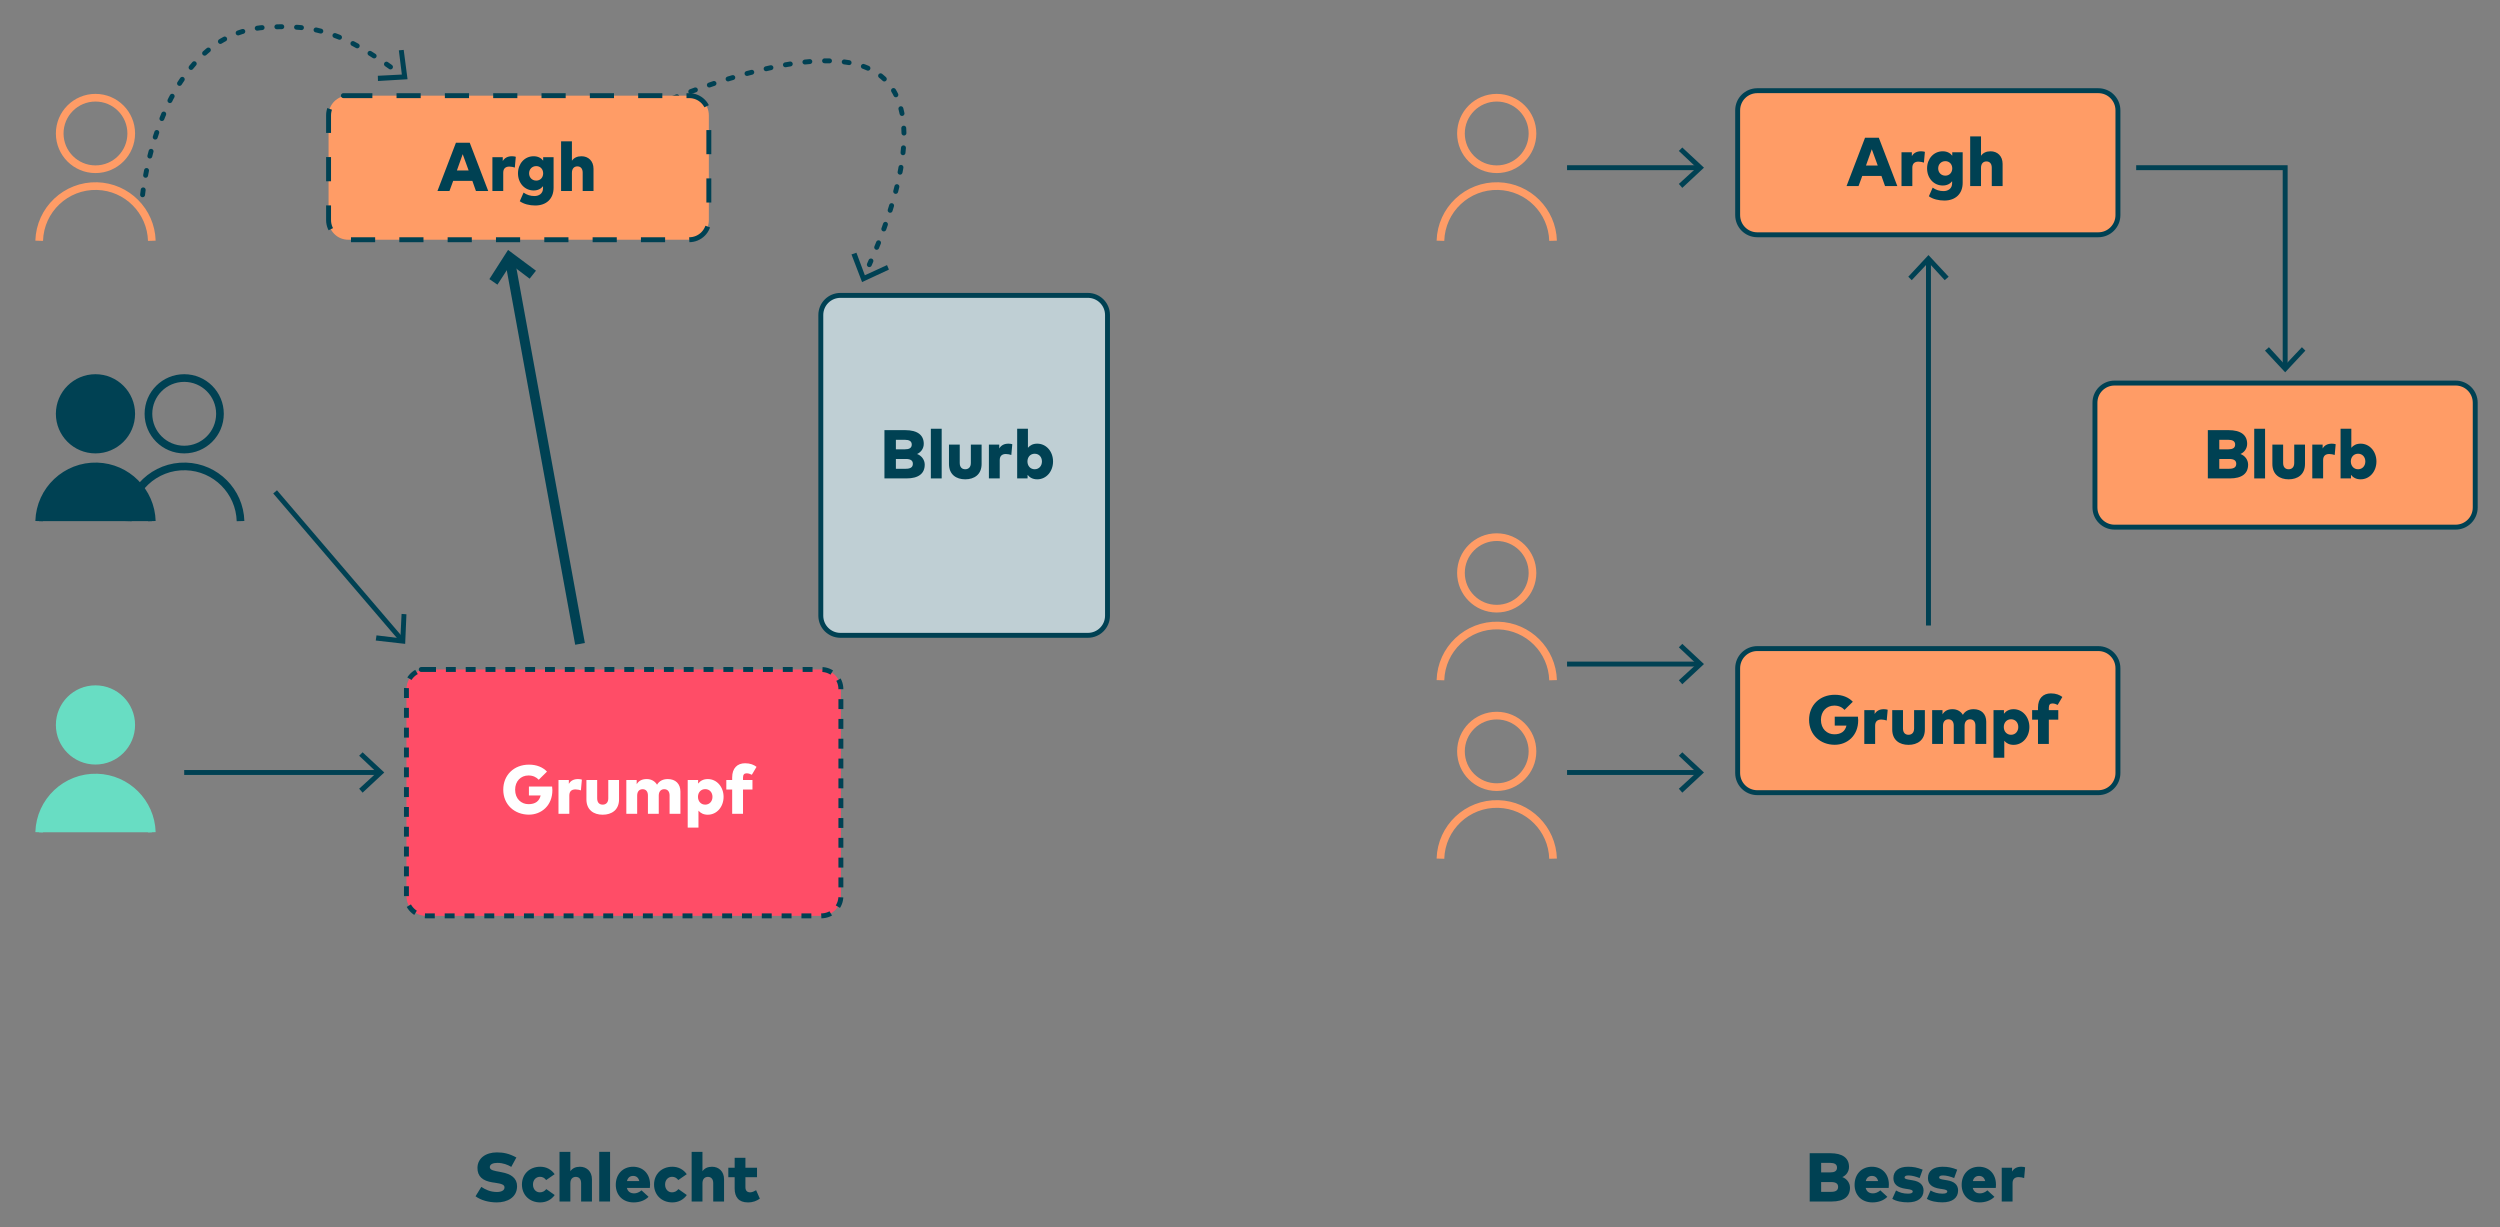 <?xml version="1.0" encoding="UTF-8" standalone="no"?>
<svg
   xmlns:dc="http://purl.org/dc/elements/1.1/"
   xmlns:cc="http://creativecommons.org/ns#"
   xmlns:rdf="http://www.w3.org/1999/02/22-rdf-syntax-ns#"
   xmlns:svg="http://www.w3.org/2000/svg"
   xmlns="http://www.w3.org/2000/svg"
   viewBox="0 0 676.631 332.189"
   height="332.189"
   width="676.631"
   xml:space="preserve"
   id="svg2"
   version="1.1"><rect x="0" y="0" width="676.631" height="332.189" fill="#808080" stroke="none"/><defs
     id="defs6"><clipPath
       id="clipPath18"
       clipPathUnits="userSpaceOnUse"><path
         id="path16"
         d="M 0,249.142 H 507.473 V 0 H 0 Z" /></clipPath><clipPath
       id="clipPath30"
       clipPathUnits="userSpaceOnUse"><path
         id="path28"
         d="M 0,249.142 H 507.473 V 0 H 0 Z" /></clipPath><clipPath
       id="clipPath46"
       clipPathUnits="userSpaceOnUse"><path
         id="path44"
         d="M 0,249.142 H 507.473 V 0 H 0 Z" /></clipPath><clipPath
       id="clipPath68"
       clipPathUnits="userSpaceOnUse"><path
         id="path66"
         d="" /></clipPath></defs><g
     transform="matrix(1.333,0,0,-1.333,0,332.189)"
     id="g10"><g
       id="g12"><g
         clip-path="url(#clipPath18)"
         id="g14"><g
           transform="translate(62.578,226.179)"
           id="g20" /></g></g><g
       transform="translate(62.577,226.179)"
       id="g22" /><g
       id="g24"><g
         clip-path="url(#clipPath30)"
         id="g26"><g
           transform="translate(24.971,210.32)"
           id="g32" /><g
           transform="translate(166.656,189.26)"
           id="g34" /><g
           transform="translate(87.522,114.488)"
           id="g36" /></g></g><g
       transform="translate(87.522,114.488)"
       id="g38" /><g
       id="g40"><g
         clip-path="url(#clipPath46)"
         id="g42"><g
           transform="translate(129.101,226.179)"
           id="g48"><path
             id="path50"
             style="fill:none;stroke:#004153;stroke-width:1;stroke-linecap:round;stroke-linejoin:round;stroke-miterlimit:10;stroke-dasharray:1, 3;stroke-dashoffset:0;stroke-opacity:1"
             d="M 0,0 C 15.891,6.811 35.859,13.452 46.394,9.478 60.812,4.04 52.471,-19.363 47.408,-30.707" /></g><g
           transform="translate(174.331,190.97)"
           id="g52" /><g
           transform="translate(107.622,200.231)"
           id="g54" /><g
           transform="translate(107.622,200.231)"
           id="g56" /><g
           transform="translate(353.814,229.167)"
           id="g58"><path
             id="path60"
             style="fill:#fde5d7;fill-opacity:1;fill-rule:nonzero;stroke:#000000;stroke-width:1;stroke-linecap:round;stroke-linejoin:round;stroke-miterlimit:10;stroke-dasharray:none;stroke-opacity:1"
             d="" /></g><g
           id="g62"><g
             clip-path="url(#clipPath68)"
             id="g64"><g
               transform="translate(381.021,218.041)"
               id="g70"><path
                 id="path72"
                 style="fill:#000000;fill-opacity:1;fill-rule:nonzero;stroke:none"
                 d="m 0,0 -1.781,-4.407 h 3.55 z m 0.729,1.131 3.691,-9.1 H 3.198 L 2.197,-5.486 H -2.21 l -1.001,-2.483 h -1.183 l 3.692,9.1 z" /></g><g
               transform="translate(389.653,216.377)"
               id="g74"><path
                 id="path76"
                 style="fill:#000000;fill-opacity:1;fill-rule:nonzero;stroke:none"
                 d="M 0,0 C 0.451,0 0.828,-0.065 1.132,-0.195 L 0.871,-1.248 c -0.303,0.165 -0.654,0.247 -1.053,0.247 -0.476,0 -0.864,-0.171 -1.163,-0.514 -0.299,-0.342 -0.449,-0.795 -0.449,-1.358 v -3.432 h -1.065 v 6.175 h 1.052 V -0.949 C -1.356,-0.316 -0.754,0 0,0" /></g><g
               transform="translate(394.697,215.376)"
               id="g78"><path
                 id="path80"
                 style="fill:#000000;fill-opacity:1;fill-rule:nonzero;stroke:none"
                 d="m 0,0 c -0.624,0 -1.129,-0.206 -1.515,-0.618 -0.385,-0.411 -0.578,-0.925 -0.578,-1.54 0,-0.615 0.193,-1.134 0.578,-1.554 0.386,-0.42 0.891,-0.63 1.515,-0.63 0.606,0 1.107,0.208 1.502,0.624 0.394,0.416 0.591,0.936 0.591,1.56 0,0.615 -0.197,1.129 -0.591,1.54 C 1.107,-0.206 0.606,0 0,0 m -0.117,1.001 c 0.901,0 1.607,-0.325 2.119,-0.975 v 0.845 h 1.066 v -5.746 c 0,-0.988 -0.299,-1.757 -0.897,-2.308 -0.598,-0.55 -1.396,-0.825 -2.392,-0.825 -1.057,0 -1.916,0.269 -2.574,0.806 l 0.455,0.858 c 0.676,-0.468 1.382,-0.702 2.119,-0.702 0.676,0 1.215,0.186 1.618,0.559 0.404,0.373 0.605,0.897 0.605,1.573 v 0.546 C 1.499,-5.01 0.793,-5.33 -0.117,-5.33 c -0.884,0 -1.616,0.294 -2.196,0.884 -0.582,0.589 -0.872,1.352 -0.872,2.288 0,0.927 0.29,1.685 0.872,2.275 0.58,0.589 1.312,0.884 2.196,0.884" /></g><g
               transform="translate(401.066,219.431)"
               id="g82"><path
                 id="path84"
                 style="fill:#000000;fill-opacity:1;fill-rule:nonzero;stroke:none"
                 d="m 0,0 v -3.978 c 0.442,0.615 1.114,0.923 2.016,0.923 0.762,0 1.381,-0.227 1.858,-0.682 C 4.351,-4.192 4.59,-4.789 4.59,-5.525 V -9.36 H 3.523 v 3.484 c 0,0.572 -0.149,1.019 -0.448,1.339 -0.299,0.321 -0.718,0.481 -1.255,0.481 -0.511,0 -0.942,-0.169 -1.293,-0.507 C 0.176,-4.901 0,-5.347 0,-5.902 V -9.36 H -1.065 V 0 Z" /></g></g></g><g
           transform="translate(426.03,170.898)"
           id="g86" /><g
           transform="translate(426.03,170.898)"
           id="g88" /><g
           transform="translate(353.814,118.457)"
           id="g90" /><g
           transform="translate(28.948,209.658)"
           id="g92"><path
             id="path94"
             style="fill:none;stroke:#004153;stroke-width:1;stroke-linecap:round;stroke-linejoin:round;stroke-miterlimit:10;stroke-dasharray:1, 3;stroke-dashoffset:0;stroke-opacity:1"
             d="m 0,0 c 0,0 3.206,32.532 24.945,34 10.616,0.717 16.238,-1.519 26.35,-8.721" /></g><g
           transform="translate(91.219,227.319)"
           id="g96" /><g
           transform="translate(91.219,227.319)"
           id="g98" /><g
           transform="translate(303.895,229.365)"
           id="g100"><path
             id="path102"
             style="fill:none;stroke:#ff9c66;stroke-width:1.557;stroke-linecap:butt;stroke-linejoin:miter;stroke-miterlimit:10;stroke-dasharray:none;stroke-opacity:1"
             d="m 0,0 c 4.011,0 7.262,-3.251 7.262,-7.262 0,-4.011 -3.251,-7.262 -7.262,-7.262 -4.011,0 -7.262,3.251 -7.262,7.262 C -7.262,-3.251 -4.011,0 0,0 Z" /></g><g
           transform="translate(292.467,200.317)"
           id="g104"><path
             id="path106"
             style="fill:none;stroke:#ff9c66;stroke-width:1.557;stroke-linecap:butt;stroke-linejoin:miter;stroke-miterlimit:10;stroke-dasharray:none;stroke-opacity:1"
             d="M 0,0 C 0.184,6.314 5.453,11.284 11.767,11.1 17.822,10.923 22.69,6.055 22.867,0" /></g><g
           transform="translate(303.895,140.143)"
           id="g108"><path
             id="path110"
             style="fill:none;stroke:#ff9c66;stroke-width:1.557;stroke-linecap:butt;stroke-linejoin:miter;stroke-miterlimit:10;stroke-dasharray:none;stroke-opacity:1"
             d="m 0,0 c 4.011,0 7.262,-3.251 7.262,-7.262 0,-4.011 -3.251,-7.262 -7.262,-7.262 -4.011,0 -7.262,3.251 -7.262,7.262 C -7.262,-3.251 -4.011,0 0,0 Z" /></g><g
           transform="translate(292.467,111.095)"
           id="g112"><path
             id="path114"
             style="fill:none;stroke:#ff9c66;stroke-width:1.557;stroke-linecap:butt;stroke-linejoin:miter;stroke-miterlimit:10;stroke-dasharray:none;stroke-opacity:1"
             d="M 0,0 C 0.184,6.314 5.453,11.284 11.767,11.1 17.822,10.923 22.69,6.055 22.867,0" /></g><g
           transform="translate(303.895,103.907)"
           id="g116"><path
             id="path118"
             style="fill:none;stroke:#ff9c66;stroke-width:1.557;stroke-linecap:butt;stroke-linejoin:miter;stroke-miterlimit:10;stroke-dasharray:none;stroke-opacity:1"
             d="m 0,0 c 4.011,0 7.262,-3.251 7.262,-7.262 0,-4.011 -3.251,-7.262 -7.262,-7.262 -4.011,0 -7.262,3.251 -7.262,7.262 C -7.262,-3.251 -4.011,0 0,0 Z" /></g><g
           transform="translate(292.467,74.859)"
           id="g120"><path
             id="path122"
             style="fill:none;stroke:#ff9c66;stroke-width:1.557;stroke-linecap:butt;stroke-linejoin:miter;stroke-miterlimit:10;stroke-dasharray:none;stroke-opacity:1"
             d="M 0,0 C 0.184,6.314 5.453,11.284 11.767,11.1 17.822,10.923 22.69,6.055 22.867,0" /></g><g
           transform="translate(429.347,171.428)"
           id="g124"><path
             id="path126"
             style="fill:#ff9c66;fill-opacity:1;fill-rule:nonzero;stroke:none"
             d="m 0,0 h 69.232 c 2.208,0 3.99,-1.782 3.99,-3.989 v -21.277 c 0,-2.208 -1.782,-3.99 -3.99,-3.99 H 0 c -2.207,0 -3.989,1.782 -3.989,3.99 V -3.989 C -3.989,-1.782 -2.207,0 0,0" /></g><g
           transform="translate(429.347,171.428)"
           id="g128"><path
             id="path130"
             style="fill:none;stroke:#004153;stroke-width:1;stroke-linecap:butt;stroke-linejoin:miter;stroke-miterlimit:10;stroke-dasharray:none;stroke-opacity:1"
             d="m 0,0 h 69.232 c 2.208,0 3.99,-1.782 3.99,-3.989 v -21.277 c 0,-2.208 -1.782,-3.99 -3.99,-3.99 H 0 c -2.207,0 -3.989,1.782 -3.989,3.99 V -3.989 C -3.989,-1.782 -2.207,0 0,0 Z" /></g><g
           transform="translate(450.603,156.014)"
           id="g132"><path
             id="path134"
             style="fill:#004153;fill-opacity:1;fill-rule:nonzero;stroke:none"
             d="m 0,0 v -1.989 h 2.018 c 0.896,0 1.428,0.28 1.428,1.009 C 3.446,-0.267 2.914,0 2.018,0 Z M 0,3.894 V 1.961 h 1.821 c 0.841,0 1.401,0.238 1.401,0.967 0,0.714 -0.56,0.966 -1.401,0.966 z m 1.877,1.961 c 2.479,0 3.782,-0.98 3.782,-2.773 C 5.659,2.115 5.085,1.358 4.301,1.009 5.169,0.7 5.855,-0.14 5.855,-1.148 5.855,-2.941 4.623,-3.95 2.13,-3.95 h -4.455 v 9.805 z" /></g><path
           id="path136"
           style="fill:#004153;fill-opacity:1;fill-rule:nonzero;stroke:none"
           d="M 459.899,152.064 H 457.7 v 10.086 h 2.199 z" /><g
           transform="translate(468.007,155.005)"
           id="g138"><path
             id="path140"
             style="fill:#004153;fill-opacity:1;fill-rule:nonzero;stroke:none"
             d="m 0,0 c 0,-2.157 -1.499,-3.123 -3.32,-3.123 -1.835,0 -3.306,0.966 -3.306,3.123 V 3.922 H -4.44 V 0.196 c 0,-0.868 0.461,-1.274 1.12,-1.274 0.644,0 1.134,0.406 1.134,1.274 V 3.922 H 0 Z" /></g><g
           transform="translate(474.236,159.011)"
           id="g142"><path
             id="path144"
             style="fill:#004153;fill-opacity:1;fill-rule:nonzero;stroke:none"
             d="m 0,0 -0.196,-2.185 c -0.294,0.098 -0.714,0.197 -1.107,0.197 -0.784,0 -1.246,-0.393 -1.246,-1.247 v -3.712 h -2.199 v 6.863 h 2.101 v -0.784 c 0.392,0.673 1.037,0.98 1.876,0.98 C -0.448,0.112 -0.168,0.057 0,0" /></g><g
           transform="translate(477.314,155.51)"
           id="g146"><path
             id="path148"
             style="fill:#004153;fill-opacity:1;fill-rule:nonzero;stroke:none"
             d="m 0,0 c 0,-0.911 0.603,-1.583 1.471,-1.583 0.883,0 1.471,0.687 1.471,1.583 0,0.896 -0.588,1.568 -1.471,1.568 C 0.603,1.568 0,0.91 0,0 m 5.197,0 c 0,-2.031 -1.373,-3.628 -3.208,-3.628 -0.925,0 -1.541,0.378 -1.961,0.91 V -3.446 H -2.087 V 6.64 H 0.099 V 2.773 c 0.42,0.504 1.008,0.84 1.89,0.84 1.835,0 3.208,-1.596 3.208,-3.613" /></g><g
           transform="translate(356.803,117.515)"
           id="g150"><path
             id="path152"
             style="fill:#ff9c66;fill-opacity:1;fill-rule:nonzero;stroke:none"
             d="m 0,0 h 69.232 c 2.208,0 3.99,-1.782 3.99,-3.989 v -21.277 c 0,-2.208 -1.782,-3.99 -3.99,-3.99 H 0 c -2.207,0 -3.989,1.782 -3.989,3.99 V -3.989 C -3.989,-1.782 -2.207,0 0,0" /></g><g
           transform="translate(356.803,117.515)"
           id="g154"><path
             id="path156"
             style="fill:none;stroke:#004153;stroke-width:1;stroke-linecap:butt;stroke-linejoin:miter;stroke-miterlimit:10;stroke-dasharray:none;stroke-opacity:1"
             d="m 0,0 h 69.232 c 2.208,0 3.99,-1.782 3.99,-3.989 v -21.277 c 0,-2.208 -1.782,-3.99 -3.99,-3.99 H 0 c -2.207,0 -3.989,1.782 -3.989,3.99 V -3.989 C -3.989,-1.782 -2.207,0 0,0 Z" /></g><g
           transform="translate(376.195,106.723)"
           id="g158"><path
             id="path160"
             style="fill:#004153;fill-opacity:1;fill-rule:nonzero;stroke:none"
             d="m 0,0 -1.681,-1.652 c -0.49,0.532 -1.176,0.868 -2.088,0.868 -1.568,0 -2.703,-1.177 -2.703,-2.886 0,-1.877 1.261,-2.941 2.718,-2.941 1.4,0 2.185,0.616 2.465,1.764 H -3.67 v 1.822 h 4.706 c 0.028,-0.252 0.057,-0.504 0.057,-0.743 0,-3.137 -2.241,-4.972 -4.763,-4.972 -2.914,0 -5.211,2.016 -5.211,5.07 0,2.97 2.171,5.085 5.225,5.085 C -2.102,1.415 -0.854,0.896 0,0" /></g><g
           transform="translate(383.277,105.098)"
           id="g162"><path
             id="path164"
             style="fill:#004153;fill-opacity:1;fill-rule:nonzero;stroke:none"
             d="m 0,0 -0.196,-2.185 c -0.294,0.098 -0.715,0.197 -1.107,0.197 -0.785,0 -1.247,-0.393 -1.247,-1.247 v -3.712 h -2.199 v 6.863 h 2.102 v -0.784 c 0.391,0.673 1.036,0.98 1.876,0.98 C -0.448,0.112 -0.168,0.057 0,0" /></g><g
           transform="translate(390.824,101.092)"
           id="g166"><path
             id="path168"
             style="fill:#004153;fill-opacity:1;fill-rule:nonzero;stroke:none"
             d="m 0,0 c 0,-2.157 -1.499,-3.123 -3.32,-3.123 -1.835,0 -3.306,0.966 -3.306,3.123 V 3.922 H -4.44 V 0.196 c 0,-0.868 0.461,-1.274 1.12,-1.274 0.644,0 1.134,0.406 1.134,1.274 V 3.922 H 0 Z" /></g><g
           transform="translate(403.286,102.662)"
           id="g170"><path
             id="path172"
             style="fill:#004153;fill-opacity:1;fill-rule:nonzero;stroke:none"
             d="m 0,0 v -4.511 h -2.199 v 3.726 c 0,0.812 -0.406,1.275 -1.093,1.275 -0.602,0 -1.106,-0.406 -1.106,-1.302 v -3.699 h -2.2 v 3.726 c 0,0.812 -0.406,1.275 -1.078,1.275 -0.616,0 -1.106,-0.406 -1.106,-1.302 v -3.699 h -2.199 v 6.864 h 2.1 V 1.498 c 0.435,0.729 1.121,1.051 2.045,1.051 0.897,0 1.667,-0.42 2.088,-1.149 0.462,0.785 1.232,1.149 2.185,1.149 C -0.994,2.549 0,1.583 0,0" /></g><g
           transform="translate(406.851,101.597)"
           id="g174"><path
             id="path176"
             style="fill:#004153;fill-opacity:1;fill-rule:nonzero;stroke:none"
             d="m 0,0 c 0,-0.911 0.603,-1.583 1.471,-1.583 0.883,0 1.47,0.687 1.47,1.583 0,0.896 -0.587,1.568 -1.47,1.568 C 0.603,1.568 0,0.91 0,0 m 5.196,0 c 0,-2.031 -1.372,-3.628 -3.207,-3.628 -0.883,0 -1.47,0.336 -1.891,0.826 V -6.248 H -2.087 V 3.417 H 0.028 V 2.689 C 0.448,3.222 1.064,3.613 1.989,3.613 3.824,3.613 5.196,2.017 5.196,0" /></g><g
           transform="translate(417.913,103.081)"
           id="g178"><path
             id="path180"
             style="fill:#004153;fill-opacity:1;fill-rule:nonzero;stroke:none"
             d="M 0,0 H -1.919 V -4.931 H -4.118 V 0 h -1.191 v 1.933 h 1.191 v 0.533 c 0,1.848 1.022,2.871 2.619,2.871 1.064,0 1.793,-0.322 2.325,-0.729 l -0.952,-1.61 c -0.336,0.168 -0.658,0.294 -1.079,0.294 -0.476,0 -0.714,-0.28 -0.714,-0.869 v -0.49 l 1.919,0 z" /></g><g
           transform="translate(356.803,230.791)"
           id="g182"><path
             id="path184"
             style="fill:#ff9c66;fill-opacity:1;fill-rule:nonzero;stroke:none"
             d="m 0,0 h 69.232 c 2.208,0 3.99,-1.782 3.99,-3.989 v -21.277 c 0,-2.208 -1.782,-3.99 -3.99,-3.99 H 0 c -2.207,0 -3.989,1.782 -3.989,3.99 V -3.989 C -3.989,-1.782 -2.207,0 0,0" /></g><g
           transform="translate(356.803,230.791)"
           id="g186"><path
             id="path188"
             style="fill:none;stroke:#004153;stroke-width:1;stroke-linecap:butt;stroke-linejoin:miter;stroke-miterlimit:10;stroke-dasharray:none;stroke-opacity:1"
             d="m 0,0 h 69.232 c 2.208,0 3.99,-1.782 3.99,-3.989 v -21.277 c 0,-2.208 -1.782,-3.99 -3.99,-3.99 H 0 c -2.207,0 -3.989,1.782 -3.989,3.99 V -3.989 C -3.989,-1.782 -2.207,0 0,0 Z" /></g><g
           transform="translate(378.872,215.6)"
           id="g190"><path
             id="path192"
             style="fill:#004153;fill-opacity:1;fill-rule:nonzero;stroke:none"
             d="M 0,0 H 2.382 L 1.177,3.307 Z M 6.359,-4.174 H 3.866 l -0.728,2.06 h -3.894 l -0.757,-2.06 H -3.95 l 3.754,9.806 h 2.801 z" /></g><g
           transform="translate(390.829,218.374)"
           id="g194"><path
             id="path196"
             style="fill:#004153;fill-opacity:1;fill-rule:nonzero;stroke:none"
             d="m 0,0 -0.196,-2.185 c -0.294,0.098 -0.715,0.197 -1.107,0.197 -0.785,0 -1.247,-0.393 -1.247,-1.247 v -3.712 h -2.199 v 6.863 h 2.102 v -0.784 c 0.391,0.673 1.036,0.98 1.876,0.98 C -0.448,0.112 -0.168,0.057 0,0" /></g><g
           transform="translate(393.529,215.012)"
           id="g198"><path
             id="path200"
             style="fill:#004153;fill-opacity:1;fill-rule:nonzero;stroke:none"
             d="m 0,0 c 0,-0.841 0.603,-1.471 1.457,-1.471 0.826,0 1.4,0.63 1.4,1.471 0,0.841 -0.574,1.471 -1.4,1.471 C 0.603,1.471 0,0.841 0,0 m 2.857,2.577 v 0.7 h 2.116 v -6.205 c 0,-2.255 -1.485,-3.599 -3.726,-3.599 -1.149,0 -2.325,0.28 -3.138,0.868 l 0.771,1.751 c 0.672,-0.477 1.4,-0.7 2.213,-0.7 0.896,0 1.736,0.49 1.736,1.583 v 0.42 C 2.424,-3.124 1.807,-3.474 0.925,-3.474 c -1.85,0 -3.18,1.527 -3.18,3.474 0,1.947 1.33,3.474 3.18,3.474 0.896,0 1.526,-0.365 1.932,-0.897" /></g><g
           transform="translate(402.223,217.576)"
           id="g202"><path
             id="path204"
             style="fill:#004153;fill-opacity:1;fill-rule:nonzero;stroke:none"
             d="m 0,0 c 0.435,0.616 1.093,0.91 1.947,0.91 1.373,0 2.438,-0.952 2.438,-2.549 v -4.51 H 2.186 v 3.725 c 0,0.813 -0.407,1.276 -1.08,1.276 C 0.49,-1.148 0,-1.555 0,-2.451 V -6.149 H -2.199 V 3.937 l 2.199,0 z" /></g><g
           transform="translate(344.873,215.157)"
           id="g206"><path
             id="path208"
             style="fill:none;stroke:#004153;stroke-width:1;stroke-linecap:butt;stroke-linejoin:miter;stroke-miterlimit:10;stroke-dasharray:none;stroke-opacity:1"
             d="M 0,0 H -26.7" /></g><g
           transform="translate(341.573,219.258)"
           id="g210"><path
             id="path212"
             style="fill:#004153;fill-opacity:1;fill-rule:nonzero;stroke:none"
             d="M 0,0 -0.7,-0.7 2.9,-4.1 -0.7,-7.4 0,-8.2 4.4,-4.1 Z" /></g><g
           transform="translate(391.556,196.318)"
           id="g214"><path
             id="path216"
             style="fill:none;stroke:#004153;stroke-width:1;stroke-linecap:butt;stroke-linejoin:miter;stroke-miterlimit:10;stroke-dasharray:none;stroke-opacity:1"
             d="M 0,0 V -74.118" /></g><g
           transform="translate(387.456,193.018)"
           id="g218"><path
             id="path220"
             style="fill:#004153;fill-opacity:1;fill-rule:nonzero;stroke:none"
             d="M 0,0 0.7,-0.7 4.1,2.9 7.4,-0.7 8.2,0 4.1,4.4 Z" /></g><g
           transform="translate(433.731,215.157)"
           id="g222"><path
             id="path224"
             style="fill:none;stroke:#004153;stroke-width:1;stroke-linecap:butt;stroke-linejoin:miter;stroke-miterlimit:10;stroke-dasharray:none;stroke-opacity:1"
             d="M 0,0 H 30.25 V -40.556" /></g><g
           transform="translate(468.081,178.008)"
           id="g226"><path
             id="path228"
             style="fill:#004153;fill-opacity:1;fill-rule:nonzero;stroke:none"
             d="M 0,0 -0.7,0.7 -4.1,-2.9 -7.4,0.7 -8.2,0 -4.1,-4.4 Z" /></g><g
           transform="translate(344.873,114.373)"
           id="g230"><path
             id="path232"
             style="fill:none;stroke:#004153;stroke-width:1;stroke-linecap:butt;stroke-linejoin:miter;stroke-miterlimit:10;stroke-dasharray:none;stroke-opacity:1"
             d="M 0,0 H -26.7" /></g><g
           transform="translate(341.573,118.473)"
           id="g234"><path
             id="path236"
             style="fill:#004153;fill-opacity:1;fill-rule:nonzero;stroke:none"
             d="M 0,0 -0.7,-0.7 2.9,-4.1 -0.7,-7.4 0,-8.2 4.4,-4.1 Z" /></g><g
           transform="translate(344.873,92.359)"
           id="g238"><path
             id="path240"
             style="fill:none;stroke:#004153;stroke-width:1;stroke-linecap:butt;stroke-linejoin:miter;stroke-miterlimit:10;stroke-dasharray:none;stroke-opacity:1"
             d="M 0,0 H -26.7" /></g><g
           transform="translate(341.573,96.459)"
           id="g242"><path
             id="path244"
             style="fill:#004153;fill-opacity:1;fill-rule:nonzero;stroke:none"
             d="M 0,0 -0.7,-0.7 2.9,-4.1 -0.7,-7.4 0,-8.2 4.4,-4.1 Z" /></g><g
           transform="translate(70.701,229.785)"
           id="g246"><path
             id="path248"
             style="fill:#ff9c66;fill-opacity:1;fill-rule:nonzero;stroke:none"
             d="m 0,0 h 69.232 c 2.208,0 3.99,-1.782 3.99,-3.989 v -21.277 c 0,-2.208 -1.782,-3.99 -3.99,-3.99 H 0 c -2.207,0 -3.989,1.782 -3.989,3.99 V -3.989 C -3.989,-1.782 -2.207,0 0,0" /></g><g
           transform="translate(70.701,229.785)"
           id="g250"><path
             id="path252"
             style="fill:none;stroke:#004153;stroke-width:1;stroke-linecap:butt;stroke-linejoin:miter;stroke-miterlimit:10;stroke-dasharray:4.906, 4.906;stroke-dashoffset:0;stroke-opacity:1"
             d="m 0,0 h 69.232 c 2.208,0 3.99,-1.782 3.99,-3.989 v -21.277 c 0,-2.208 -1.782,-3.99 -3.99,-3.99 H 0 c -2.207,0 -3.989,1.782 -3.989,3.99 V -3.989 C -3.989,-1.782 -2.207,0 0,0 0,0 -2.207,0 0,0 Z" /></g><g
           transform="translate(92.77,214.595)"
           id="g254"><path
             id="path256"
             style="fill:#004153;fill-opacity:1;fill-rule:nonzero;stroke:none"
             d="M 0,0 H 2.381 L 1.177,3.307 Z M 6.359,-4.174 H 3.866 l -0.728,2.06 h -3.894 l -0.757,-2.06 H -3.95 l 3.754,9.806 h 2.801 z" /></g><g
           transform="translate(104.727,217.369)"
           id="g258"><path
             id="path260"
             style="fill:#004153;fill-opacity:1;fill-rule:nonzero;stroke:none"
             d="m 0,0 -0.196,-2.185 c -0.294,0.098 -0.715,0.197 -1.107,0.197 -0.784,0 -1.246,-0.393 -1.246,-1.247 v -3.712 h -2.2 v 6.863 h 2.102 v -0.784 c 0.392,0.673 1.036,0.98 1.876,0.98 C -0.448,0.112 -0.168,0.057 0,0" /></g><g
           transform="translate(107.427,214.007)"
           id="g262"><path
             id="path264"
             style="fill:#004153;fill-opacity:1;fill-rule:nonzero;stroke:none"
             d="m 0,0 c 0,-0.841 0.602,-1.471 1.457,-1.471 0.826,0 1.4,0.63 1.4,1.471 0,0.841 -0.574,1.471 -1.4,1.471 C 0.602,1.471 0,0.841 0,0 m 2.857,2.577 v 0.7 h 2.116 v -6.205 c 0,-2.255 -1.485,-3.599 -3.726,-3.599 -1.149,0 -2.326,0.28 -3.138,0.868 l 0.77,1.751 c 0.673,-0.477 1.401,-0.7 2.213,-0.7 0.897,0 1.737,0.49 1.737,1.583 v 0.42 C 2.423,-3.124 1.807,-3.474 0.924,-3.474 c -1.849,0 -3.179,1.527 -3.179,3.474 0,1.947 1.33,3.474 3.179,3.474 0.897,0 1.527,-0.365 1.933,-0.897" /></g><g
           transform="translate(116.122,216.571)"
           id="g266"><path
             id="path268"
             style="fill:#004153;fill-opacity:1;fill-rule:nonzero;stroke:none"
             d="m 0,0 c 0.434,0.616 1.092,0.91 1.947,0.91 1.373,0 2.437,-0.952 2.437,-2.549 v -4.51 H 2.185 v 3.725 c 0,0.813 -0.406,1.276 -1.079,1.276 C 0.49,-1.148 0,-1.555 0,-2.451 V -6.149 H -2.199 V 3.937 l 2.199,0 z" /></g><g
           transform="translate(103.808,12.281)"
           id="g270"><path
             id="path272"
             style="fill:#004153;fill-opacity:1;fill-rule:nonzero;stroke:none"
             d="m 0,0 c -0.7,0.42 -1.667,0.812 -2.815,0.812 -0.897,0 -1.541,-0.28 -1.541,-0.869 0,-0.616 0.924,-0.755 2.017,-0.952 l 0.406,-0.084 c 1.905,-0.336 3.11,-1.219 3.11,-2.815 0,-2.325 -2.017,-3.306 -4.118,-3.306 -1.625,0 -3.222,0.434 -4.315,1.246 l 1.177,1.906 c 0.756,-0.505 1.793,-1.038 3.165,-1.038 0.883,0 1.541,0.309 1.541,0.925 0,0.589 -0.644,0.757 -1.933,0.953 l -0.49,0.07 c -2.017,0.308 -3.096,1.218 -3.068,2.983 0.029,1.905 1.653,3.11 3.95,3.11 1.317,0 2.466,-0.224 3.951,-1.037 z" /></g><g
           transform="translate(112.614,10.795)"
           id="g274"><path
             id="path276"
             style="fill:#004153;fill-opacity:1;fill-rule:nonzero;stroke:none"
             d="m 0,0 -1.723,-1.19 c -0.336,0.448 -0.728,0.658 -1.261,0.658 -0.756,0 -1.414,-0.588 -1.414,-1.569 0,-0.995 0.644,-1.583 1.4,-1.583 0.519,0 0.967,0.224 1.303,0.659 L 0.014,-4.23 c -0.659,-0.924 -1.667,-1.499 -2.942,-1.499 -2.185,0 -3.712,1.527 -3.712,3.628 0,2.101 1.527,3.614 3.712,3.614 C -1.653,1.513 -0.658,0.938 0,0" /></g><g
           transform="translate(115.804,11.398)"
           id="g278"><path
             id="path280"
             style="fill:#004153;fill-opacity:1;fill-rule:nonzero;stroke:none"
             d="m 0,0 c 0.434,0.616 1.092,0.91 1.947,0.91 1.373,0 2.437,-0.952 2.437,-2.549 v -4.51 H 2.185 v 3.725 c 0,0.813 -0.406,1.276 -1.079,1.276 C 0.49,-1.148 0,-1.555 0,-2.451 V -6.149 H -2.199 V 3.937 l 2.199,0 z" /></g><path
           id="path282"
           style="fill:#004153;fill-opacity:1;fill-rule:nonzero;stroke:none"
           d="m 123.868,5.248 h -2.199 v 10.086 h 2.199 z" /><g
           transform="translate(127.297,9.395)"
           id="g284"><path
             id="path286"
             style="fill:#004153;fill-opacity:1;fill-rule:nonzero;stroke:none"
             d="M 0,0 H 2.507 C 2.339,0.687 1.905,1.051 1.261,1.051 0.588,1.051 0.168,0.672 0,0 m 4.693,-0.7 c 0,-0.225 -0.014,-0.547 -0.042,-0.687 h -4.665 c 0.182,-0.757 0.728,-1.106 1.485,-1.106 0.504,0 1.05,0.223 1.485,0.616 L 4.385,-3.194 C 3.67,-3.908 2.62,-4.328 1.359,-4.328 c -2.157,0 -3.628,1.429 -3.628,3.571 0,2.157 1.429,3.67 3.516,3.67 2.045,0 3.446,-1.456 3.446,-3.613" /></g><g
           transform="translate(139.438,10.795)"
           id="g288"><path
             id="path290"
             style="fill:#004153;fill-opacity:1;fill-rule:nonzero;stroke:none"
             d="m 0,0 -1.723,-1.19 c -0.336,0.448 -0.728,0.658 -1.261,0.658 -0.756,0 -1.414,-0.588 -1.414,-1.569 0,-0.995 0.644,-1.583 1.4,-1.583 0.519,0 0.967,0.224 1.303,0.659 L 0.014,-4.23 c -0.659,-0.924 -1.667,-1.499 -2.942,-1.499 -2.185,0 -3.712,1.527 -3.712,3.628 0,2.101 1.527,3.614 3.712,3.614 C -1.653,1.513 -0.658,0.938 0,0" /></g><g
           transform="translate(142.628,11.398)"
           id="g292"><path
             id="path294"
             style="fill:#004153;fill-opacity:1;fill-rule:nonzero;stroke:none"
             d="m 0,0 c 0.434,0.616 1.092,0.91 1.947,0.91 1.373,0 2.437,-0.952 2.437,-2.549 v -4.51 H 2.185 v 3.725 c 0,0.813 -0.406,1.276 -1.079,1.276 C 0.49,-1.148 0,-1.555 0,-2.451 V -6.149 H -2.199 V 3.937 l 2.199,0 z" /></g><g
           transform="translate(153.704,10.179)"
           id="g296"><path
             id="path298"
             style="fill:#004153;fill-opacity:1;fill-rule:nonzero;stroke:none"
             d="m 0,0 h -2.354 v -2.017 c 0,-0.785 0.421,-1.05 0.981,-1.05 0.407,0 0.855,0.238 1.191,0.433 l 0.756,-1.709 c -0.644,-0.448 -1.33,-0.769 -2.437,-0.769 -1.849,0 -2.676,1.091 -2.676,2.815 V 0 h -1.288 v 1.933 h 1.288 V 3.95 h 2.185 V 1.933 l 2.354,0 z" /></g><g
           transform="translate(369.766,9.199)"
           id="g300"><path
             id="path302"
             style="fill:#004153;fill-opacity:1;fill-rule:nonzero;stroke:none"
             d="m 0,0 v -1.989 h 2.018 c 0.896,0 1.428,0.28 1.428,1.009 C 3.446,-0.267 2.914,0 2.018,0 Z M 0,3.894 V 1.961 h 1.821 c 0.841,0 1.401,0.238 1.401,0.967 0,0.714 -0.56,0.966 -1.401,0.966 z m 1.877,1.961 c 2.479,0 3.782,-0.98 3.782,-2.773 C 5.659,2.115 5.085,1.358 4.301,1.009 5.169,0.7 5.855,-0.14 5.855,-1.148 5.855,-2.941 4.623,-3.95 2.13,-3.95 h -4.455 v 9.805 z" /></g><g
           transform="translate(378.824,9.395)"
           id="g304"><path
             id="path306"
             style="fill:#004153;fill-opacity:1;fill-rule:nonzero;stroke:none"
             d="M 0,0 H 2.508 C 2.34,0.687 1.905,1.051 1.261,1.051 0.589,1.051 0.169,0.672 0,0 m 4.693,-0.7 c 0,-0.225 -0.014,-0.547 -0.042,-0.687 h -4.665 c 0.183,-0.757 0.729,-1.106 1.485,-1.106 0.505,0 1.05,0.223 1.485,0.616 L 4.385,-3.194 C 3.67,-3.908 2.62,-4.328 1.359,-4.328 c -2.157,0 -3.628,1.429 -3.628,3.571 0,2.157 1.429,3.67 3.516,3.67 2.045,0 3.446,-1.456 3.446,-3.613" /></g><g
           transform="translate(389.759,10.011)"
           id="g308"><path
             id="path310"
             style="fill:#004153;fill-opacity:1;fill-rule:nonzero;stroke:none"
             d="m 0,0 c -0.672,0.28 -1.568,0.532 -2.269,0.532 -0.574,0 -0.784,-0.168 -0.784,-0.42 0,-0.295 0.42,-0.364 1.092,-0.476 l 0.505,-0.084 c 1.471,-0.225 2.255,-0.925 2.255,-2.073 0,-1.513 -1.177,-2.41 -3.18,-2.41 -1.177,0 -2.381,0.21 -3.166,0.714 l 0.757,1.696 c 0.686,-0.407 1.471,-0.645 2.423,-0.645 0.673,0 0.967,0.154 0.967,0.448 0,0.267 -0.308,0.378 -1.093,0.49 l -0.392,0.057 c -1.653,0.252 -2.437,0.939 -2.437,2.171 0,1.457 1.093,2.297 2.969,2.297 1.121,0 1.849,-0.154 2.97,-0.588 z" /></g><g
           transform="translate(396.774,10.011)"
           id="g312"><path
             id="path314"
             style="fill:#004153;fill-opacity:1;fill-rule:nonzero;stroke:none"
             d="m 0,0 c -0.673,0.28 -1.569,0.532 -2.27,0.532 -0.574,0 -0.784,-0.168 -0.784,-0.42 0,-0.295 0.42,-0.364 1.093,-0.476 l 0.504,-0.084 c 1.471,-0.225 2.256,-0.925 2.256,-2.073 0,-1.513 -1.177,-2.41 -3.18,-2.41 -1.177,0 -2.382,0.21 -3.166,0.714 l 0.756,1.696 c 0.687,-0.407 1.472,-0.645 2.424,-0.645 0.672,0 0.967,0.154 0.967,0.448 0,0.267 -0.309,0.378 -1.093,0.49 l -0.393,0.057 c -1.652,0.252 -2.437,0.939 -2.437,2.171 0,1.457 1.093,2.297 2.969,2.297 1.122,0 1.85,-0.154 2.97,-0.588 z" /></g><g
           transform="translate(400.566,9.395)"
           id="g316"><path
             id="path318"
             style="fill:#004153;fill-opacity:1;fill-rule:nonzero;stroke:none"
             d="M 0,0 H 2.507 C 2.339,0.687 1.905,1.051 1.261,1.051 0.588,1.051 0.168,0.672 0,0 m 4.692,-0.7 c 0,-0.225 -0.013,-0.547 -0.042,-0.687 h -4.664 c 0.182,-0.757 0.728,-1.106 1.485,-1.106 0.504,0 1.05,0.223 1.484,0.616 L 4.384,-3.194 C 3.67,-3.908 2.619,-4.328 1.358,-4.328 c -2.157,0 -3.628,1.429 -3.628,3.571 0,2.157 1.429,3.67 3.516,3.67 2.046,0 3.446,-1.456 3.446,-3.613" /></g><g
           transform="translate(411.179,12.196)"
           id="g320"><path
             id="path322"
             style="fill:#004153;fill-opacity:1;fill-rule:nonzero;stroke:none"
             d="m 0,0 -0.196,-2.185 c -0.294,0.098 -0.714,0.197 -1.107,0.197 -0.784,0 -1.246,-0.393 -1.246,-1.247 v -3.712 h -2.199 v 6.863 h 2.101 v -0.784 c 0.392,0.673 1.037,0.98 1.876,0.98 C -0.448,0.112 -0.168,0.057 0,0" /></g><g
           transform="translate(170.646,189.229)"
           id="g324"><path
             id="path326"
             style="fill:#bfcfd4;fill-opacity:1;fill-rule:nonzero;stroke:none"
             d="m 0,0 h 50.232 c 2.208,0 3.99,-1.782 3.99,-3.989 v -61.046 c 0,-2.207 -1.782,-3.989 -3.99,-3.989 H 0 c -2.207,0 -3.989,1.782 -3.989,3.989 V -3.989 C -3.989,-1.782 -2.207,0 0,0" /></g><g
           transform="translate(170.646,189.229)"
           id="g328"><path
             id="path330"
             style="fill:none;stroke:#004153;stroke-width:1;stroke-linecap:butt;stroke-linejoin:miter;stroke-miterlimit:10;stroke-dasharray:none;stroke-opacity:1"
             d="m 0,0 h 50.232 c 2.208,0 3.99,-1.782 3.99,-3.989 v -61.046 c 0,-2.207 -1.782,-3.989 -3.99,-3.989 H 0 c -2.207,0 -3.989,1.782 -3.989,3.989 V -3.989 C -3.989,-1.782 -2.207,0 0,0 Z" /></g><g
           transform="translate(181.902,156.014)"
           id="g332"><path
             id="path334"
             style="fill:#004153;fill-opacity:1;fill-rule:nonzero;stroke:none"
             d="m 0,0 v -1.989 h 2.017 c 0.897,0 1.429,0.28 1.429,1.009 C 3.446,-0.267 2.914,0 2.017,0 Z M 0,3.894 V 1.961 h 1.821 c 0.841,0 1.401,0.238 1.401,0.967 0,0.714 -0.56,0.966 -1.401,0.966 z m 1.877,1.961 c 2.479,0 3.782,-0.98 3.782,-2.773 C 5.659,2.115 5.085,1.358 4.3,1.009 5.169,0.7 5.855,-0.14 5.855,-1.148 5.855,-2.941 4.623,-3.95 2.129,-3.95 h -4.454 v 9.805 z" /></g><path
           id="path336"
           style="fill:#004153;fill-opacity:1;fill-rule:nonzero;stroke:none"
           d="m 191.198,152.064 h -2.199 v 10.086 h 2.199 z" /><g
           transform="translate(199.306,155.005)"
           id="g338"><path
             id="path340"
             style="fill:#004153;fill-opacity:1;fill-rule:nonzero;stroke:none"
             d="m 0,0 c 0,-2.157 -1.499,-3.123 -3.32,-3.123 -1.835,0 -3.305,0.966 -3.305,3.123 V 3.922 H -4.44 V 0.196 c 0,-0.868 0.462,-1.274 1.12,-1.274 0.645,0 1.135,0.406 1.135,1.274 V 3.922 H 0 Z" /></g><g
           transform="translate(205.535,159.011)"
           id="g342"><path
             id="path344"
             style="fill:#004153;fill-opacity:1;fill-rule:nonzero;stroke:none"
             d="m 0,0 -0.196,-2.185 c -0.294,0.098 -0.715,0.197 -1.107,0.197 -0.784,0 -1.246,-0.393 -1.246,-1.247 v -3.712 h -2.2 v 6.863 h 2.102 v -0.784 c 0.392,0.673 1.036,0.98 1.876,0.98 C -0.448,0.112 -0.168,0.057 0,0" /></g><g
           transform="translate(208.613,155.51)"
           id="g346"><path
             id="path348"
             style="fill:#004153;fill-opacity:1;fill-rule:nonzero;stroke:none"
             d="m 0,0 c 0,-0.911 0.603,-1.583 1.471,-1.583 0.883,0 1.471,0.687 1.471,1.583 0,0.896 -0.588,1.568 -1.471,1.568 C 0.603,1.568 0,0.91 0,0 m 5.197,0 c 0,-2.031 -1.373,-3.628 -3.208,-3.628 -0.925,0 -1.541,0.378 -1.961,0.91 V -3.446 H -2.087 V 6.64 H 0.098 V 2.773 c 0.421,0.504 1.009,0.84 1.891,0.84 1.835,0 3.208,-1.596 3.208,-3.613" /></g><g
           transform="translate(86.512,113.271)"
           id="g350"><path
             id="path352"
             style="fill:#ff4d67;fill-opacity:1;fill-rule:nonzero;stroke:none"
             d="m 0,0 h 80.232 c 2.208,0 3.99,-1.782 3.99,-3.989 v -42.046 c 0,-2.207 -1.782,-3.989 -3.99,-3.989 H 0 c -2.207,0 -3.989,1.782 -3.989,3.989 V -3.989 C -3.989,-1.782 -2.207,0 0,0" /></g><g
           transform="translate(86.512,113.271)"
           id="g354"><path
             id="path356"
             style="fill:none;stroke:#004153;stroke-width:1;stroke-linecap:butt;stroke-linejoin:miter;stroke-miterlimit:10;stroke-dasharray:2.012, 2.012;stroke-dashoffset:0;stroke-opacity:1"
             d="m 0,0 h 80.232 c 2.208,0 3.99,-1.782 3.99,-3.989 v -42.046 c 0,-2.207 -1.782,-3.989 -3.99,-3.989 H 0 c -2.207,0 -3.989,1.782 -3.989,3.989 V -3.989 C -3.989,-1.782 -2.207,0 0,0 0,0 -2.207,0 0,0 Z" /></g><g
           transform="translate(111.062,92.537)"
           id="g358"><path
             id="path360"
             style="fill:#ffffff;fill-opacity:1;fill-rule:nonzero;stroke:none"
             d="m 0,0 -1.681,-1.652 c -0.49,0.532 -1.176,0.868 -2.087,0.868 -1.569,0 -2.703,-1.177 -2.703,-2.886 0,-1.877 1.261,-2.941 2.717,-2.941 1.401,0 2.185,0.616 2.465,1.764 H -3.67 v 1.822 h 4.707 c 0.028,-0.252 0.056,-0.504 0.056,-0.743 0,-3.137 -2.241,-4.972 -4.763,-4.972 -2.913,0 -5.211,2.016 -5.211,5.07 0,2.97 2.172,5.085 5.225,5.085 C -2.101,1.415 -0.854,0.896 0,0" /></g><g
           transform="translate(118.144,90.912)"
           id="g362"><path
             id="path364"
             style="fill:#ffffff;fill-opacity:1;fill-rule:nonzero;stroke:none"
             d="m 0,0 -0.196,-2.185 c -0.294,0.098 -0.715,0.197 -1.107,0.197 -0.784,0 -1.246,-0.393 -1.246,-1.247 v -3.712 h -2.2 v 6.863 h 2.102 v -0.784 c 0.392,0.673 1.036,0.98 1.876,0.98 C -0.448,0.112 -0.168,0.057 0,0" /></g><g
           transform="translate(125.691,86.907)"
           id="g366"><path
             id="path368"
             style="fill:#ffffff;fill-opacity:1;fill-rule:nonzero;stroke:none"
             d="m 0,0 c 0,-2.157 -1.499,-3.123 -3.32,-3.123 -1.835,0 -3.305,0.966 -3.305,3.123 V 3.922 H -4.44 V 0.196 c 0,-0.868 0.462,-1.274 1.12,-1.274 0.645,0 1.135,0.406 1.135,1.274 V 3.922 H 0 Z" /></g><g
           transform="translate(138.153,88.476)"
           id="g370"><path
             id="path372"
             style="fill:#ffffff;fill-opacity:1;fill-rule:nonzero;stroke:none"
             d="m 0,0 v -4.511 h -2.199 v 3.726 c 0,0.812 -0.406,1.275 -1.093,1.275 -0.602,0 -1.106,-0.406 -1.106,-1.302 v -3.699 h -2.2 v 3.726 c 0,0.812 -0.406,1.275 -1.078,1.275 -0.616,0 -1.107,-0.406 -1.107,-1.302 v -3.699 h -2.199 v 6.864 h 2.101 V 1.498 c 0.434,0.729 1.121,1.051 2.045,1.051 0.897,0 1.667,-0.42 2.087,-1.149 0.462,0.785 1.233,1.149 2.186,1.149 C -0.995,2.549 0,1.583 0,0" /></g><g
           transform="translate(141.718,87.412)"
           id="g374"><path
             id="path376"
             style="fill:#ffffff;fill-opacity:1;fill-rule:nonzero;stroke:none"
             d="m 0,0 c 0,-0.911 0.603,-1.583 1.471,-1.583 0.883,0 1.471,0.687 1.471,1.583 0,0.896 -0.588,1.568 -1.471,1.568 C 0.603,1.568 0,0.91 0,0 m 5.197,0 c 0,-2.031 -1.373,-3.628 -3.208,-3.628 -0.882,0 -1.47,0.336 -1.891,0.826 V -6.248 H -2.087 V 3.417 H 0.028 V 2.689 C 0.448,3.222 1.065,3.613 1.989,3.613 3.824,3.613 5.197,2.017 5.197,0" /></g><g
           transform="translate(152.78,88.896)"
           id="g378"><path
             id="path380"
             style="fill:#ffffff;fill-opacity:1;fill-rule:nonzero;stroke:none"
             d="m 0,0 h -1.919 v -4.931 h -2.2 V 0 h -1.19 v 1.933 h 1.19 v 0.533 c 0,1.848 1.023,2.871 2.62,2.871 1.064,0 1.793,-0.322 2.325,-0.729 l -0.952,-1.61 c -0.336,0.168 -0.659,0.294 -1.079,0.294 -0.476,0 -0.714,-0.28 -0.714,-0.869 v -0.49 l 1.919,0 z" /></g><g
           transform="translate(19.385,229.365)"
           id="g382"><path
             id="path384"
             style="fill:none;stroke:#ff9c66;stroke-width:1.557;stroke-linecap:butt;stroke-linejoin:miter;stroke-miterlimit:10;stroke-dasharray:none;stroke-opacity:1"
             d="m 0,0 c 4.011,0 7.262,-3.251 7.262,-7.262 0,-4.011 -3.251,-7.262 -7.262,-7.262 -4.011,0 -7.262,3.251 -7.262,7.262 C -7.262,-3.251 -4.011,0 0,0 Z" /></g><g
           transform="translate(7.957,200.317)"
           id="g386"><path
             id="path388"
             style="fill:none;stroke:#ff9c66;stroke-width:1.557;stroke-linecap:butt;stroke-linejoin:miter;stroke-miterlimit:10;stroke-dasharray:none;stroke-opacity:1"
             d="M 0,0 C 0.184,6.314 5.453,11.284 11.767,11.1 17.822,10.923 22.69,6.055 22.867,0" /></g><g
           transform="translate(19.385,172.447)"
           id="g390"><path
             id="path392"
             style="fill:#004153;fill-opacity:1;fill-rule:nonzero;stroke:none"
             d="m 0,0 c 4.011,0 7.262,-3.251 7.262,-7.262 0,-4.011 -3.251,-7.262 -7.262,-7.262 -4.011,0 -7.262,3.251 -7.262,7.262 C -7.262,-3.251 -4.011,0 0,0" /></g><g
           transform="translate(19.385,172.447)"
           id="g394"><path
             id="path396"
             style="fill:none;stroke:#004153;stroke-width:1.557;stroke-linecap:butt;stroke-linejoin:miter;stroke-miterlimit:10;stroke-dasharray:none;stroke-opacity:1"
             d="m 0,0 c 4.011,0 7.262,-3.251 7.262,-7.262 0,-4.011 -3.251,-7.262 -7.262,-7.262 -4.011,0 -7.262,3.251 -7.262,7.262 C -7.262,-3.251 -4.011,0 0,0 Z" /></g><g
           transform="translate(7.957,143.399)"
           id="g398"><path
             id="path400"
             style="fill:#004153;fill-opacity:1;fill-rule:nonzero;stroke:#004153;stroke-width:1.557;stroke-linecap:butt;stroke-linejoin:miter;stroke-miterlimit:10;stroke-dasharray:none;stroke-opacity:1"
             d="M 0,0 C 0.184,6.314 5.453,11.284 11.767,11.1 17.822,10.923 22.69,6.055 22.867,0" /></g><g
           transform="translate(19.385,109.273)"
           id="g402"><path
             id="path404"
             style="fill:#68ddc3;fill-opacity:1;fill-rule:nonzero;stroke:none"
             d="m 0,0 c 4.011,0 7.262,-3.251 7.262,-7.262 0,-4.011 -3.251,-7.262 -7.262,-7.262 -4.011,0 -7.262,3.251 -7.262,7.262 C -7.262,-3.251 -4.011,0 0,0" /></g><g
           transform="translate(19.385,109.273)"
           id="g406"><path
             id="path408"
             style="fill:none;stroke:#68ddc3;stroke-width:1.557;stroke-linecap:butt;stroke-linejoin:miter;stroke-miterlimit:10;stroke-dasharray:none;stroke-opacity:1"
             d="m 0,0 c 4.011,0 7.262,-3.251 7.262,-7.262 0,-4.011 -3.251,-7.262 -7.262,-7.262 -4.011,0 -7.262,3.251 -7.262,7.262 C -7.262,-3.251 -4.011,0 0,0 Z" /></g><g
           transform="translate(7.957,80.225)"
           id="g410"><path
             id="path412"
             style="fill:#68ddc3;fill-opacity:1;fill-rule:nonzero;stroke:#68ddc3;stroke-width:1.557;stroke-linecap:butt;stroke-linejoin:miter;stroke-miterlimit:10;stroke-dasharray:none;stroke-opacity:1"
             d="M 0,0 C 0.184,6.314 5.453,11.284 11.767,11.1 17.822,10.923 22.69,6.055 22.867,0" /></g><g
           transform="translate(37.4,172.447)"
           id="g414"><path
             id="path416"
             style="fill:none;stroke:#004153;stroke-width:1.557;stroke-linecap:butt;stroke-linejoin:miter;stroke-miterlimit:10;stroke-dasharray:none;stroke-opacity:1"
             d="m 0,0 c 4.011,0 7.262,-3.251 7.262,-7.262 0,-4.011 -3.251,-7.262 -7.262,-7.262 -4.011,0 -7.262,3.251 -7.262,7.262 C -7.262,-3.251 -4.011,0 0,0 Z" /></g><g
           transform="translate(25.971,143.399)"
           id="g418"><path
             id="path420"
             style="fill:none;stroke:#004153;stroke-width:1.557;stroke-linecap:butt;stroke-linejoin:miter;stroke-miterlimit:10;stroke-dasharray:none;stroke-opacity:1"
             d="M 0,0 C 0.184,6.314 5.453,11.284 11.767,11.1 17.822,10.923 22.69,6.055 22.867,0" /></g><g
           transform="translate(76.922,92.359)"
           id="g422"><path
             id="path424"
             style="fill:none;stroke:#004153;stroke-width:1;stroke-linecap:butt;stroke-linejoin:miter;stroke-miterlimit:10;stroke-dasharray:none;stroke-opacity:1"
             d="M 0,0 H -39.523" /></g><g
           transform="translate(73.622,96.459)"
           id="g426"><path
             id="path428"
             style="fill:#004153;fill-opacity:1;fill-rule:nonzero;stroke:none"
             d="M 0,0 -0.7,-0.7 2.9,-4.1 -0.7,-7.4 0,-8.2 4.4,-4.1 Z" /></g><g
           transform="translate(81.552,119.308)"
           id="g430"><path
             id="path432"
             style="fill:none;stroke:#004153;stroke-width:1;stroke-linecap:butt;stroke-linejoin:miter;stroke-miterlimit:10;stroke-dasharray:none;stroke-opacity:1"
             d="M 0,0 -25.695,30.03" /></g><g
           transform="translate(82.522,124.481)"
           id="g434"><path
             id="path436"
             style="fill:#004153;fill-opacity:1;fill-rule:nonzero;stroke:none"
             d="m 0,0 -0.987,0.077 -0.243,-4.946 -4.848,0.59 -0.153,-1.052 5.976,-0.678 z" /></g><g
           transform="translate(81.968,239.076)"
           id="g438"><path
             id="path440"
             style="fill:#004153;fill-opacity:1;fill-rule:nonzero;stroke:none"
             d="m 0,0 -0.986,-0.094 0.609,-4.914 -4.877,-0.249 0.029,-1.063 6.004,0.356 z" /></g><g
           transform="translate(180.487,194.47)"
           id="g442"><path
             id="path444"
             style="fill:#004153;fill-opacity:1;fill-rule:nonzero;stroke:none"
             d="m 0,0 -0.387,0.911 -4.501,-2.062 -1.71,4.574 -1.004,-0.349 2.151,-5.616 z" /></g><g
           transform="translate(103.486,196.656)"
           id="g446"><path
             id="path448"
             style="fill:none;stroke:#004153;stroke-width:2;stroke-linecap:butt;stroke-linejoin:miter;stroke-miterlimit:10;stroke-dasharray:none;stroke-opacity:1"
             d="M 0,0 14.283,-78.184" /></g><g
           transform="translate(100.046,192.673)"
           id="g450"><path
             id="path452"
             style="fill:#004153;fill-opacity:1;fill-rule:nonzero;stroke:none"
             d="M 0,0 0.814,-0.563 3.512,3.59 7.405,0.641 8.067,1.474 3.243,5.065 Z" /></g><g
           transform="translate(100.046,192.673)"
           id="g454"><path
             id="path456"
             style="fill:none;stroke:#004153;stroke-width:1;stroke-linecap:butt;stroke-linejoin:miter;stroke-miterlimit:10;stroke-dasharray:none;stroke-opacity:1"
             d="M 0,0 0.814,-0.563 3.512,3.59 7.405,0.641 8.067,1.474 3.243,5.065 Z" /></g></g></g></g></svg>